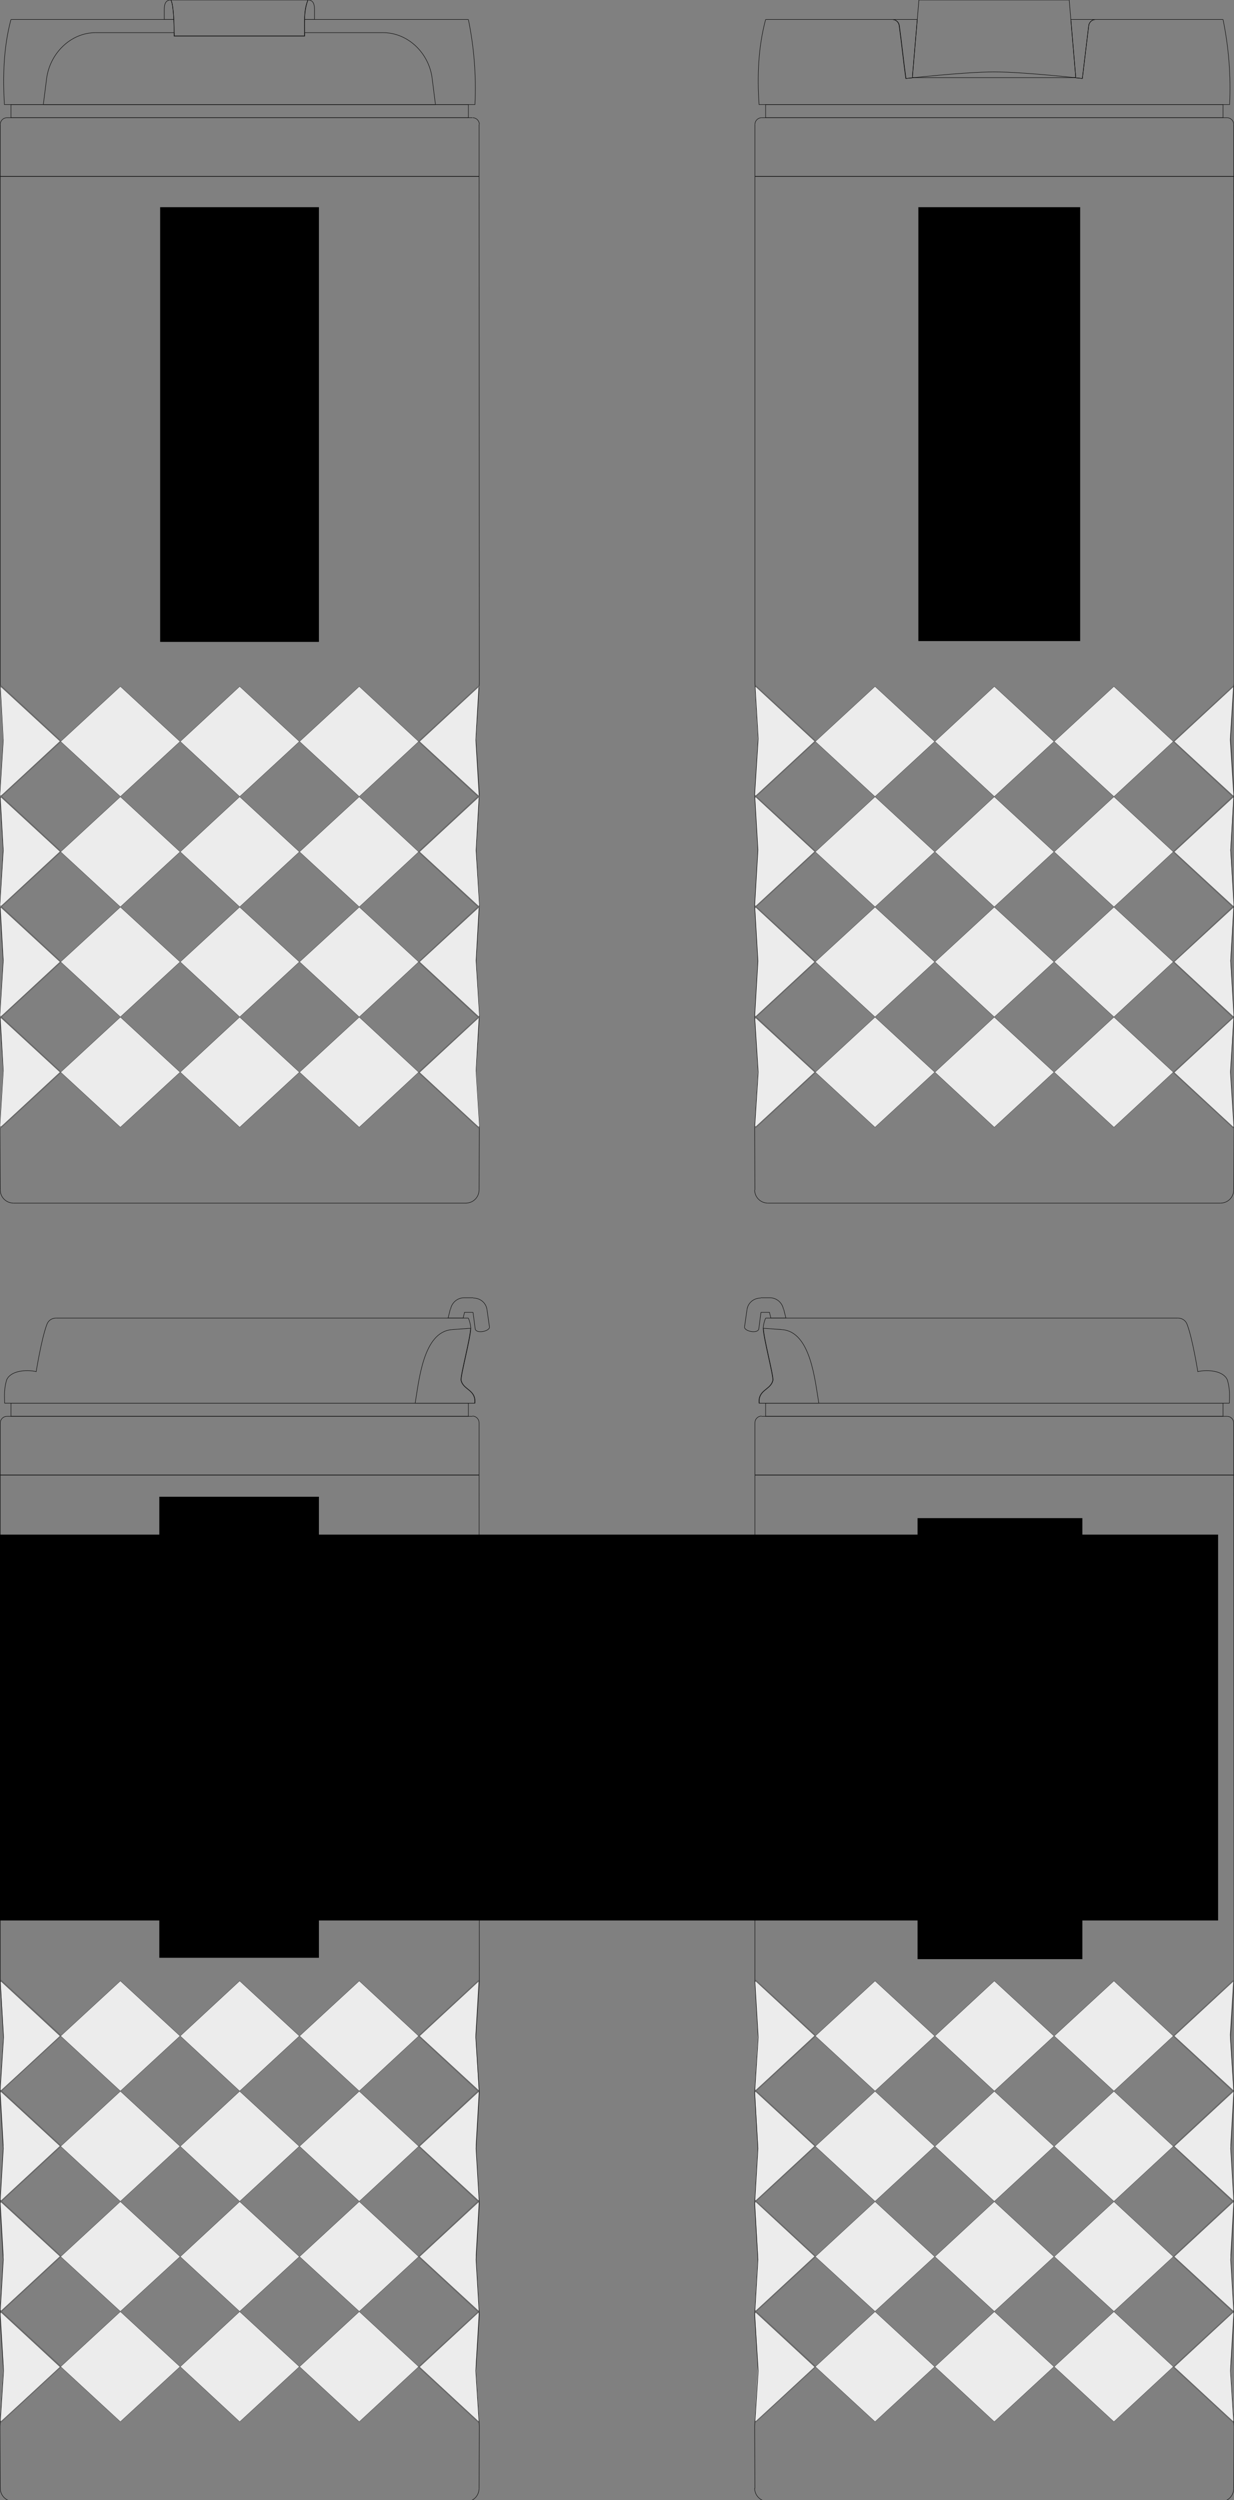 <?xml version="1.0" encoding="utf-8"?>
<!-- Generator: Adobe Illustrator 23.0.1, SVG Export Plug-In . SVG Version: 6.00 Build 0)  -->
<!DOCTYPE svg PUBLIC "-//W3C//DTD SVG 1.1//EN" "http://www.w3.org/Graphics/SVG/1.1/DTD/svg11.dtd">
<svg version="1.1" id="Layer_1" xmlns:x="http://ns.adobe.com/Extensibility/1.0/" xmlns:i="http://ns.adobe.com/AdobeIllustrator/10.0/" xmlns:graph="http://ns.adobe.com/Graphs/1.0/"
	 xmlns="http://www.w3.org/2000/svg" xmlns:xlink="http://www.w3.org/1999/xlink" x="0px" y="0px" viewBox="0 0 450 911"
	 style="enable-background:new 0 0 450 911;" xml:space="preserve">
<rect x="0" y="0" width="450" height="911" fill="#808080" stroke="none"/>
<style type="text/css">
	.st0{fill-rule:evenodd;clip-rule:evenodd;fill:#ECECEC;}
	.st1{fill-rule:evenodd;clip-rule:evenodd;fill:#676767;}
	.st2{fill-rule:evenodd;clip-rule:evenodd;fill:#ECECEC;stroke:#676767;stroke-width:0.2;stroke-miterlimit:22.926;}
	.st3{fill:none;stroke:#1B1B1B;stroke-width:0.2;stroke-miterlimit:22.926;}
</style>
<g id="Layer_x5F_2">
	<g>
		<title>NEXT-1</title>
		<polygon class="st0" points="449.8,762 427.7,741.9 449.7,721.7 448.5,741.4 		"/>
		<polygon class="st0" points="450,802.3 427.8,782.2 449.8,762 448.7,781.6 		"/>
		<polygon class="st0" points="450,842.4 427.8,822.2 449.8,802 448.7,821.7 		"/>
		<polygon class="st0" points="450,882.6 427.8,862.5 449.8,842.3 448.7,862 		"/>
		<polygon class="st0" points="275.2,802.3 297.3,782.2 275.3,762 276.4,781.6 		"/>
		<polygon class="st0" points="275.2,842.4 297.3,822.2 275.3,802 276.4,821.7 		"/>
		<polygon class="st0" points="275.2,882.6 297.3,862.5 275.3,842.3 276.4,862 		"/>
		<polygon class="st0" points="275.2,762 297.3,741.9 275.3,721.7 276.4,741.4 		"/>
		<path class="st1" d="M275.3,842.3l0.3-0.3c7.4,6.8,14.7,13.6,22.1,20.4c-7.4,6.8-14.7,13.6-22.1,20.4l-0.3-0.3V882l0.3,0.3
			l21.4-19.8l-21.4-19.8l-0.3,0.3V842.3z"/>
		<path class="st1" d="M275.3,802.1l0.3-0.3c7.4,6.8,14.8,13.6,22.1,20.4c-7.4,6.8-14.7,13.6-22.1,20.4l-0.3-0.3v-0.6l0.3,0.3
			l21.4-19.8l-21.4-19.8l-0.3,0.3V802.1z"/>
		<path class="st1" d="M275.3,761.9l0.3-0.3c7.4,6.8,14.8,13.6,22.1,20.4c-7.4,6.8-14.7,13.6-22.1,20.4l-0.3-0.3v-0.6l0.3,0.3
			L297,782l-21.4-19.8l-0.3,0.3V761.9z"/>
		<path class="st1" d="M275.3,721.7l0.3-0.3c7.4,6.8,14.8,13.6,22.1,20.4c-7.4,6.8-14.7,13.6-22.1,20.4l-0.3-0.3v-0.6l0.3,0.3
			l21.4-19.8L275.6,722l-0.3,0.3V721.7z"/>
		<polygon class="st2" points="297.3,862.4 319.1,842.3 340.9,862.4 319.1,882.5 		"/>
		<polygon class="st2" points="297.3,822.3 319.1,802.2 340.9,822.3 319.1,842.3 		"/>
		<polygon class="st2" points="297.3,782.1 319.1,762 340.9,782.1 319.1,802.2 		"/>
		<polygon class="st2" points="297.3,741.9 319.1,721.8 340.9,741.9 319.1,762 		"/>
		<polygon class="st2" points="340.9,862.4 362.6,842.3 384.4,862.4 362.6,882.5 		"/>
		<polygon class="st2" points="340.9,822.3 362.6,802.2 384.4,822.3 362.6,842.3 		"/>
		<polygon class="st2" points="340.9,782.1 362.6,762 384.4,782.1 362.6,802.2 		"/>
		<polygon class="st2" points="340.9,741.9 362.6,721.8 384.4,741.9 362.6,762 		"/>
		<polygon class="st2" points="384.4,862.4 406.2,842.3 427.9,862.4 406.2,882.5 		"/>
		<polygon class="st2" points="384.4,822.3 406.2,802.2 427.9,822.3 406.2,842.3 		"/>
		<polygon class="st2" points="384.4,782.1 406.2,762 427.9,782.1 406.2,802.2 		"/>
		<polygon class="st2" points="384.4,741.9 406.2,721.8 427.9,741.9 406.2,762 		"/>
		<path class="st1" d="M427.8,862.3l21.9-20.2l0.3,0.3v0.6l-0.3-0.3l-21.4,19.8l21.4,19.8l0.3-0.3v0.6l-0.3,0.3
			c-7.4-6.8-14.7-13.6-22.1-20.4L427.8,862.3z"/>
		<polygon class="st1" points="427.8,822.1 449.7,801.8 450,802.1 450,802.7 449.7,802.5 428.3,822.3 449.7,842 450,841.8 
			450,842.4 449.7,842.7 427.6,822.3 		"/>
		<polygon class="st1" points="427.8,781.9 449.7,761.6 450,761.9 450,762.6 449.7,762.3 428.3,782.1 449.7,801.8 450,801.6 
			450,802.2 449.7,802.5 427.6,782.1 		"/>
		<polygon class="st1" points="427.8,741.7 449.7,721.5 450,721.7 450,722.4 449.7,722.1 428.3,741.9 449.7,761.6 450,761.4 
			450,762 449.7,762.3 427.6,741.9 		"/>
		<polygon class="st0" points="174.6,762 152.5,741.9 174.5,721.7 173.4,741.4 		"/>
		<polygon class="st0" points="174.8,802.3 152.7,782.2 174.6,762 173.5,781.6 		"/>
		<polygon class="st0" points="174.8,842.4 152.7,822.2 174.6,802 173.5,821.7 		"/>
		<polygon class="st0" points="174.8,882.6 152.7,862.5 174.6,842.3 173.5,862 		"/>
		<polygon class="st0" points="0,802.3 22.1,782.2 0.2,762 1.3,781.6 		"/>
		<polygon class="st0" points="0,842.4 22.1,822.2 0.2,802 1.3,821.7 		"/>
		<polygon class="st0" points="0,882.6 22.1,862.5 0.2,842.3 1.3,862 		"/>
		<polygon class="st0" points="0,762 22.1,741.9 0.2,721.7 1.3,741.4 		"/>
		<path class="st1" d="M0.1,842.3l0.3-0.3c7.4,6.8,14.7,13.6,22.1,20.4c-7.4,6.8-14.7,13.6-22.1,20.4l-0.3-0.3V882l0.3,0.3
			l21.4-19.8L0.4,842.7L0.1,843L0.1,842.3z"/>
		<path class="st1" d="M0.1,802.1l0.3-0.3c7.4,6.8,14.8,13.6,22.1,20.4c-7.4,6.8-14.7,13.6-22.1,20.4l-0.3-0.3v-0.6l0.3,0.3
			l21.4-19.8L0.4,802.5l-0.3,0.3L0.1,802.1z"/>
		<path class="st1" d="M0.1,761.9l0.3-0.3c7.4,6.8,14.8,13.6,22.1,20.4c-7.4,6.8-14.7,13.6-22.1,20.4l-0.3-0.3v-0.6l0.3,0.3
			L21.8,782L0.4,762.3l-0.3,0.3L0.1,761.9z"/>
		<path class="st1" d="M0.1,721.7l0.3-0.3c7.4,6.8,14.8,13.6,22.1,20.4c-7.4,6.8-14.7,13.6-22.1,20.4L0.1,762v-0.6l0.3,0.3
			l21.4-19.8L0.4,722.1l-0.3,0.3L0.1,721.7z"/>
		<polygon class="st2" points="22.1,862.4 43.9,842.3 65.7,862.4 43.9,882.5 		"/>
		<polygon class="st2" points="22.1,822.3 43.9,802.2 65.7,822.3 43.9,842.3 		"/>
		<polygon class="st2" points="22.1,782.1 43.9,762 65.7,782.1 43.9,802.2 		"/>
		<polygon class="st2" points="22.1,741.9 43.9,721.8 65.7,741.9 43.9,762 		"/>
		<polygon class="st2" points="65.7,862.4 87.4,842.3 109.2,862.4 87.4,882.5 		"/>
		<polygon class="st2" points="65.7,822.3 87.4,802.2 109.2,822.3 87.4,842.3 		"/>
		<polygon class="st2" points="65.7,782.1 87.4,762 109.2,782.1 87.4,802.2 		"/>
		<polygon class="st2" points="65.7,741.9 87.4,721.8 109.2,741.9 87.4,762 		"/>
		<polygon class="st2" points="109.2,862.4 131,842.3 152.7,862.4 131,882.5 		"/>
		<polygon class="st2" points="109.2,822.3 131,802.2 152.7,822.3 131,842.3 		"/>
		<polygon class="st2" points="109.2,782.1 131,762 152.7,782.1 131,802.2 		"/>
		<polygon class="st2" points="109.2,741.9 131,721.8 152.7,741.9 131,762 		"/>
		<path class="st1" d="M152.6,862.3l21.9-20.2l0.3,0.3v0.6l-0.3-0.3l-21.4,19.8l21.4,19.8l0.3-0.3v0.6l-0.3,0.3
			c-7.4-6.8-14.7-13.6-22.1-20.4L152.6,862.3z"/>
		<polygon class="st1" points="152.6,822.1 174.5,801.8 174.8,802.1 174.8,802.7 174.5,802.5 153.1,822.3 174.5,842 174.8,841.8 
			174.8,842.4 174.5,842.7 152.4,822.3 		"/>
		<polygon class="st1" points="152.6,781.9 174.5,761.6 174.8,761.9 174.8,762.6 174.5,762.3 153.1,782.1 174.5,801.8 174.8,801.6 
			174.8,802.2 174.5,802.5 152.4,782.1 		"/>
		<polygon class="st1" points="152.6,741.7 174.5,721.5 174.8,721.7 174.8,722.4 174.5,722.1 153.1,741.9 174.5,761.6 174.8,761.4 
			174.8,762 174.5,762.3 152.4,741.9 		"/>
		<polygon class="st0" points="449.8,290.3 427.7,270.2 449.7,250 448.5,269.7 		"/>
		<polygon class="st0" points="450,330.6 427.8,310.5 449.8,290.2 448.7,309.9 		"/>
		<polygon class="st0" points="450,370.7 427.8,350.5 449.8,330.3 448.7,350 		"/>
		<polygon class="st0" points="450,410.9 427.8,390.8 449.8,370.6 448.7,390.3 		"/>
		<polygon class="st0" points="275.2,330.6 297.3,310.5 275.3,290.2 276.4,309.9 		"/>
		<polygon class="st0" points="275.2,370.7 297.3,350.5 275.3,330.3 276.4,350 		"/>
		<polygon class="st0" points="275.2,410.9 297.3,390.8 275.3,370.6 276.4,390.3 		"/>
		<polygon class="st0" points="275.2,290.3 297.3,270.2 275.3,250 276.4,269.7 		"/>
		<path class="st1" d="M275.3,370.6l0.3-0.3c7.4,6.8,14.7,13.6,22.1,20.4c-7.4,6.8-14.7,13.6-22.1,20.4l-0.3-0.3v-0.6l0.3,0.3
			l21.4-19.8L275.6,371l-0.3,0.3L275.3,370.6z"/>
		<path class="st1" d="M275.3,330.4l0.3-0.3c7.4,6.8,14.8,13.6,22.1,20.4c-7.4,6.8-14.7,13.6-22.1,20.4l-0.3-0.3V370l0.3,0.3
			l21.4-19.8l-21.4-19.8l-0.3,0.3V330.4z"/>
		<path class="st1" d="M275.3,290.2l0.3-0.3c7.4,6.8,14.8,13.6,22.1,20.4c-7.4,6.8-14.7,13.6-22.1,20.4l-0.3-0.3v-0.6l0.3,0.3
			l21.4-19.8l-21.4-19.8l-0.3,0.3V290.2z"/>
		<path class="st1" d="M275.3,250l0.3-0.3c7.4,6.8,14.8,13.6,22.1,20.4c-7.4,6.8-14.7,13.6-22.1,20.4l-0.3-0.3v-0.6l0.3,0.3
			l21.4-19.8l-21.4-19.8l-0.3,0.3V250z"/>
		<polygon class="st2" points="297.3,390.7 319.1,370.6 340.9,390.7 319.1,410.8 		"/>
		<polygon class="st2" points="297.3,350.5 319.1,330.5 340.9,350.5 319.1,370.6 		"/>
		<polygon class="st2" points="297.3,310.4 319.1,290.3 340.9,310.4 319.1,330.5 		"/>
		<polygon class="st2" points="297.3,270.2 319.1,250.1 340.9,270.2 319.1,290.3 		"/>
		<polygon class="st2" points="340.9,390.7 362.6,370.6 384.4,390.7 362.6,410.8 		"/>
		<polygon class="st2" points="340.9,350.5 362.6,330.5 384.4,350.5 362.6,370.6 		"/>
		<polygon class="st2" points="340.9,310.4 362.6,290.3 384.4,310.4 362.6,330.5 		"/>
		<polygon class="st2" points="340.9,270.2 362.6,250.1 384.4,270.2 362.6,290.3 		"/>
		<polygon class="st2" points="384.4,390.7 406.2,370.6 427.9,390.7 406.2,410.8 		"/>
		<polygon class="st2" points="384.4,350.5 406.2,330.5 427.9,350.5 406.2,370.6 		"/>
		<polygon class="st2" points="384.4,310.4 406.2,290.3 427.9,310.4 406.2,330.5 		"/>
		<polygon class="st2" points="384.4,270.2 406.2,250.1 427.9,270.2 406.2,290.3 		"/>
		<path class="st1" d="M427.8,390.6l21.9-20.2l0.3,0.3v0.6l-0.3-0.3l-21.4,19.8l21.4,19.8l0.3-0.3v0.6l-0.3,0.3
			c-7.4-6.8-14.7-13.6-22.1-20.4L427.8,390.6z"/>
		<polygon class="st1" points="427.8,350.4 449.7,330.1 450,330.4 450,331 449.7,330.8 428.3,350.5 449.7,370.3 450,370.1 
			450,370.7 449.7,371 427.6,350.5 		"/>
		<polygon class="st1" points="427.8,310.2 449.7,289.9 450,290.2 450,290.9 449.7,290.6 428.3,310.4 449.7,330.1 450,329.9 
			450,330.5 449.7,330.8 427.6,310.4 		"/>
		<polygon class="st1" points="427.8,270 449.7,249.8 450,250 450,250.7 449.7,250.4 428.3,270.2 449.7,289.9 450,289.7 450,290.3 
			449.7,290.6 427.6,270.2 		"/>
		<polyline class="st3" points="325.6,7.1 334.5,7.1 332.7,28.3 333.3,28.3 		"/>
		<path class="st3" d="M333.3,28.3c-1.8,0.2-3,0.3-3,0.3c-0.8-5.6-1.6-13.5-2.4-19.1c-0.1-1.3-1.1-2.3-2.4-2.4"/>
		<polyline class="st3" points="391.7,28.3 392.3,28.3 390.5,7.1 399.4,7.1 		"/>
		<path class="st3" d="M399.4,7.1c-1.3,0.1-2.3,1.1-2.4,2.4"/>
		<line class="st3" x1="397" y1="9.5" x2="394.7" y2="28.6"/>
		<path class="st3" d="M394.7,28.6c0,0-1.1-0.1-3-0.3"/>
		<polygon class="st3" points="335.1,0 389.9,0 392.3,28.3 332.7,28.3 		"/>
		<line class="st3" x1="279.2" y1="7.1" x2="325.6" y2="7.1"/>
		<path class="st3" d="M325.6,7.1c1.3,0.1,2.3,1.1,2.4,2.4c0.8,5.6,1.6,13.5,2.4,19.1c0,0,21.4-2.4,32.2-2.4s32.2,2.4,32.2,2.4"/>
		<line class="st3" x1="394.7" y1="28.6" x2="397" y2="9.5"/>
		<path class="st3" d="M397,9.5c0.1-1.3,1.1-2.3,2.4-2.4"/>
		<line class="st3" x1="399.4" y1="7.1" x2="446" y2="7.1"/>
		<path class="st3" d="M446,7.1c2.1,10.2,2.9,20.6,2.4,31H276.8c-0.7-10.5-0.3-20.9,2.4-31"/>
		<polyline class="st3" points="275.3,64.3 449.9,64.3 450,249 448.7,269.2 450,289.5 448.8,309.7 450,330 448.8,350.2 450,370.5 
			448.7,390.7 450,411 449.9,433.6 		"/>
		<path class="st3" d="M449.9,433.6c0,2.6-2.1,4.8-4.8,4.8"/>
		<line class="st3" x1="445.1" y1="438.4" x2="280" y2="438.4"/>
		<path class="st3" d="M280,438.4c-2.6,0-4.8-2.1-4.8-4.8"/>
		<polyline class="st3" points="275.3,433.6 275.2,411 276.5,390.7 275.2,370.5 276.4,350.2 275.2,330 276.4,309.7 275.2,289.5 
			276.5,269.2 275.3,249.1 275.3,64.3 		"/>
		<line class="st3" x1="277.7" y1="42.9" x2="447.5" y2="42.9"/>
		<path class="st3" d="M447.5,42.9c1.3,0,2.4,1.1,2.4,2.4"/>
		<polyline class="st3" points="449.9,45.3 449.9,64.3 275.3,64.3 275.3,45.3 		"/>
		<path class="st3" d="M275.3,45.3c0-1.3,1.1-2.4,2.4-2.4"/>
		<rect x="279.2" y="38.1" class="st3" width="166.8" height="4.8"/>
		<line class="st3" x1="4" y1="7.1" x2="63.4" y2="7.1"/>
		<path class="st3" d="M63.4,7.1c0.1,2.1,0.1,4.2,0.1,6h47.6c0-1.9-0.1-4,0-6"/>
		<line class="st3" x1="111.1" y1="7.1" x2="170.8" y2="7.1"/>
		<path class="st3" d="M170.8,7.1c2.1,10.2,2.9,20.6,2.4,31H1.6C1,27.6,1.3,17.2,4,7.1"/>
		<polyline class="st3" points="0.1,64.3 174.7,64.3 174.8,249 173.5,269.2 174.8,289.5 173.6,309.7 174.8,330 173.6,350.2 
			174.8,370.5 173.5,390.7 174.8,411 174.7,433.6 		"/>
		<path class="st3" d="M174.7,433.6c0,2.6-2.1,4.8-4.8,4.8"/>
		<line class="st3" x1="170" y1="438.4" x2="4.9" y2="438.4"/>
		<path class="st3" d="M4.9,438.4c-2.6,0-4.8-2.1-4.8-4.8"/>
		<polyline class="st3" points="0.1,433.6 0,411 1.3,390.7 0,370.5 1.2,350.2 0,330 1.2,309.7 0,289.5 1.3,269.2 0.1,249.1 
			0.1,64.3 		"/>
		<line class="st3" x1="2.5" y1="42.9" x2="172.3" y2="42.9"/>
		<path class="st3" d="M172.4,42.9c1.3,0,2.4,1.1,2.4,2.4"/>
		<polyline class="st3" points="174.7,45.3 174.7,64.3 0.1,64.3 0.1,45.3 		"/>
		<path class="st3" d="M0.1,45.3c0-1.3,1.1-2.4,2.4-2.4"/>
		<rect x="4" y="38.1" class="st3" width="166.8" height="4.8"/>
		<polyline class="st3" points="15.8,38.1 158.8,38.1 157.6,28.6 		"/>
		<path class="st3" d="M157.6,28.6c-1.1-9.1-8.7-16.7-17.9-16.7"/>
		<line class="st3" x1="139.7" y1="11.9" x2="111.1" y2="11.9"/>
		<path class="st3" d="M111.1,11.9c0,0.4,0,0.8,0,1.2H63.5c0-0.4,0-0.8,0-1.2"/>
		<line class="st3" x1="63.5" y1="11.9" x2="34.9" y2="11.9"/>
		<path class="st3" d="M34.9,11.9c-9.2,0-16.7,7.6-17.9,16.7"/>
		<line class="st3" x1="17" y1="28.6" x2="15.8" y2="38.1"/>
		<path class="st3" d="M112.3,0c2,0,2.4,1.6,2.4,3.6"/>
		<polyline class="st3" points="114.7,3.6 114.7,7.1 111.1,7.1 		"/>
		<path class="st3" d="M111.1,7.1c0-2.4,0.4-4.9,1.2-7.1"/>
		<polyline class="st3" points="63.4,7.1 59.9,7.1 59.9,3.6 		"/>
		<path class="st3" d="M59.9,3.6c0-2,0.4-3.6,2.4-3.6c0.6,0.9,0.9,3.9,1.1,7.1"/>
		<path class="st3" d="M62.3,0h50c-1.7,3.9-1.2,8.7-1.2,13.1H63.5C63.5,8.7,63.3,1.5,62.3,0z"/>
		<polyline class="st3" points="275.3,537.5 449.9,537.5 450,722.1 448.7,742.4 450,762.6 448.8,782.9 450,803.1 448.8,823.4 
			450,843.6 448.7,863.9 450,884.1 449.9,906.8 		"/>
		<path class="st3" d="M449.9,906.8c0,2.6-2.1,4.8-4.8,4.8"/>
		<line class="st3" x1="445.1" y1="911.5" x2="280" y2="911.5"/>
		<path class="st3" d="M280,911.5c-2.6,0-4.8-2.1-4.8-4.8"/>
		<polyline class="st3" points="275.3,906.8 275.2,884.1 276.5,863.9 275.2,843.6 276.4,823.4 275.2,803.1 276.4,782.9 275.2,762.6 
			276.5,742.4 275.3,722.2 275.3,537.5 		"/>
		<polyline class="st3" points="170.8,480.3 168.9,480.3 168.9,480.3 163.4,480.3 20.4,480.3 		"/>
		<path class="st3" d="M20.4,480.3c-1.5,0-2.8,0.9-3.3,2.3c-2,5.3-3.9,17.2-3.9,17.2c-3.5-0.8-9.4-0.4-10.8,3.1
			c-0.9,3.1-0.8,5.5-0.7,8.4h171.5c0.5-4.9-4.2-4.8-5-8.3c-0.3-1.5,3.4-15.3,3.5-19c-0.1-1.3-0.4-2.5-0.9-3.7"/>
		<polyline class="st3" points="0.1,537.5 174.7,537.5 174.8,722.1 173.5,742.4 174.8,762.6 173.6,782.9 174.8,803.1 173.6,823.4 
			174.8,843.6 173.5,863.9 174.8,884.1 174.7,906.8 		"/>
		<path class="st3" d="M174.7,906.8c0,2.6-2.1,4.8-4.8,4.8"/>
		<line class="st3" x1="170" y1="911.5" x2="4.9" y2="911.5"/>
		<path class="st3" d="M4.9,911.5c-2.6,0-4.8-2.1-4.8-4.8"/>
		<polyline class="st3" points="0.1,906.8 0,884.1 1.3,863.9 0,843.6 1.2,823.4 0,803.1 1.2,782.9 0,762.6 1.3,742.4 0.1,722.2 
			0.1,537.5 		"/>
		<line class="st3" x1="172.3" y1="516.1" x2="2.5" y2="516.1"/>
		<path class="st3" d="M2.5,516.1c-1.3,0-2.4,1.1-2.4,2.4"/>
		<polyline class="st3" points="0.1,518.4 0.1,537.5 174.7,537.5 174.7,518.4 		"/>
		<path class="st3" d="M174.7,518.4c0-1.3-1.1-2.4-2.4-2.4"/>
		<rect x="4" y="511.3" class="st3" width="166.8" height="4.8"/>
		<polyline class="st3" points="168.9,480.3 169.4,478.2 172.5,478.2 		"/>
		<path class="st3" d="M172.5,478.2l0.8,6.1c0.5,1.8,5.2,0.8,5.2-0.7"/>
		<line class="st3" x1="178.5" y1="483.6" x2="177.6" y2="477.3"/>
		<path class="st3" d="M177.6,477.3c-0.3-2.5-2.4-4.3-5-4.3"/>
		<line class="st3" x1="172.6" y1="472.9" x2="169.2" y2="472.9"/>
		<path class="st3" d="M169.2,472.9c-2.4,0-4.5,1.8-4.9,4.2"/>
		<polyline class="st3" points="164.2,477.1 163.4,480.3 168.9,480.3 		"/>
		<path class="st3" d="M151.3,511.3h21.8c0.5-4.9-4.2-4.8-5-8.3c-0.3-1.5,3.4-15.3,3.5-19"/>
		<line class="st3" x1="171.7" y1="484" x2="164.8" y2="484.5"/>
		<path class="st3" d="M164.8,484.5c-10.5,0.8-12,18.7-13.4,26.8"/>
		<polyline class="st3" points="279.2,480.3 281.1,480.3 281.1,480.3 286.6,480.3 429.6,480.3 		"/>
		<path class="st3" d="M429.6,480.3c1.5,0,2.8,0.9,3.3,2.3c2,5.2,3.9,17.2,3.9,17.2c3.5-0.8,9.4-0.4,10.8,3.1
			c0.9,3.1,0.8,5.5,0.7,8.4H276.8c-0.5-4.9,4.2-4.8,5-8.3c0.3-1.5-3.4-15.3-3.5-19c0.1-1.3,0.4-2.5,0.9-3.7"/>
		<line class="st3" x1="277.7" y1="516.1" x2="447.5" y2="516.1"/>
		<path class="st3" d="M447.5,516.1c1.3,0,2.4,1.1,2.4,2.4"/>
		<polyline class="st3" points="449.9,518.4 449.9,537.5 275.3,537.5 275.3,518.4 		"/>
		<path class="st3" d="M275.3,518.4c0-1.3,1.1-2.4,2.4-2.4"/>
		<rect x="279.2" y="511.3" class="st3" width="166.8" height="4.8"/>
		<polyline class="st3" points="281.1,480.3 280.6,478.2 277.5,478.2 		"/>
		<path class="st3" d="M277.5,478.2l-0.8,6.1c-0.5,1.8-5.2,0.8-5.2-0.7"/>
		<line class="st3" x1="271.5" y1="483.6" x2="272.4" y2="477.3"/>
		<path class="st3" d="M272.4,477.3c0.3-2.5,2.4-4.3,5-4.3"/>
		<line class="st3" x1="277.4" y1="472.9" x2="280.8" y2="472.9"/>
		<path class="st3" d="M280.8,472.9c2.4,0,4.5,1.8,4.9,4.2"/>
		<polyline class="st3" points="285.8,477.1 286.6,480.3 281.1,480.3 		"/>
		<path class="st3" d="M298.7,511.3h-21.8c-0.5-4.9,4.2-4.8,5-8.3c0.3-1.5-3.4-15.3-3.5-19"/>
		<line class="st3" x1="278.3" y1="484" x2="285.2" y2="484.5"/>
		<path class="st3" d="M285.2,484.5c10.5,0.8,12,18.7,13.4,26.8"/>
		<polygon class="st0" points="174.6,290.3 152.5,270.2 174.5,250 173.4,269.7 		"/>
		<polygon class="st0" points="174.8,330.6 152.7,310.5 174.6,290.2 173.5,309.9 		"/>
		<polygon class="st0" points="174.8,370.7 152.7,350.5 174.6,330.3 173.5,350 		"/>
		<polygon class="st0" points="174.8,410.9 152.7,390.8 174.6,370.6 173.5,390.3 		"/>
		<polygon class="st0" points="0,330.6 22.1,310.5 0.2,290.2 1.3,309.9 		"/>
		<polygon class="st0" points="0,370.7 22.1,350.5 0.2,330.3 1.3,350 		"/>
		<polygon class="st0" points="0,410.9 22.1,390.8 0.2,370.6 1.3,390.3 		"/>
		<polygon class="st0" points="0,290.3 22.1,270.2 0.2,250 1.3,269.7 		"/>
		<path class="st1" d="M0.1,370.6l0.3-0.3c7.4,6.8,14.7,13.6,22.1,20.4c-7.4,6.8-14.7,13.6-22.1,20.4l-0.3-0.3v-0.6l0.3,0.3
			l21.4-19.8L0.4,371l-0.3,0.3L0.1,370.6z"/>
		<path class="st1" d="M0.1,330.4l0.3-0.3c7.4,6.8,14.8,13.6,22.1,20.4c-7.4,6.8-14.7,13.6-22.1,20.4l-0.3-0.3V370l0.3,0.3
			l21.4-19.8L0.4,330.8L0.1,331V330.4z"/>
		<path class="st1" d="M0.1,290.2l0.3-0.3c7.4,6.8,14.8,13.6,22.1,20.4c-7.4,6.8-14.7,13.6-22.1,20.4l-0.3-0.3v-0.6l0.3,0.3
			l21.4-19.8L0.4,290.6l-0.3,0.3L0.1,290.2z"/>
		<path class="st1" d="M0.1,250l0.3-0.3c7.4,6.8,14.8,13.6,22.1,20.4c-7.4,6.8-14.7,13.6-22.1,20.4l-0.3-0.3v-0.6l0.3,0.3l21.4-19.8
			L0.4,250.4l-0.3,0.3L0.1,250z"/>
		<polygon class="st2" points="22.1,390.7 43.9,370.6 65.7,390.7 43.9,410.8 		"/>
		<polygon class="st2" points="22.1,350.5 43.9,330.5 65.7,350.5 43.9,370.6 		"/>
		<polygon class="st2" points="22.1,310.4 43.9,290.3 65.7,310.4 43.9,330.5 		"/>
		<polygon class="st2" points="22.1,270.2 43.9,250.1 65.7,270.2 43.9,290.3 		"/>
		<polygon class="st2" points="65.7,390.7 87.4,370.6 109.2,390.7 87.4,410.8 		"/>
		<polygon class="st2" points="65.7,350.5 87.4,330.5 109.2,350.5 87.4,370.6 		"/>
		<polygon class="st2" points="65.7,310.4 87.4,290.3 109.2,310.4 87.4,330.5 		"/>
		<polygon class="st2" points="65.7,270.2 87.4,250.1 109.2,270.2 87.4,290.3 		"/>
		<polygon class="st2" points="109.2,390.7 131,370.6 152.7,390.7 131,410.8 		"/>
		<polygon class="st2" points="109.2,350.5 131,330.5 152.7,350.5 131,370.6 		"/>
		<polygon class="st2" points="109.2,310.4 131,290.3 152.7,310.4 131,330.5 		"/>
		<polygon class="st2" points="109.2,270.2 131,250.1 152.7,270.2 131,290.3 		"/>
		<path class="st1" d="M152.6,390.6l21.9-20.2l0.3,0.3v0.6l-0.3-0.3l-21.4,19.8l21.4,19.8l0.3-0.3v0.6l-0.3,0.3
			c-7.4-6.8-14.7-13.6-22.1-20.4L152.6,390.6z"/>
		<polygon class="st1" points="152.6,350.4 174.5,330.1 174.8,330.4 174.8,331 174.5,330.8 153.1,350.5 174.5,370.3 174.8,370.1 
			174.8,370.7 174.5,371 152.4,350.5 		"/>
		<polygon class="st1" points="152.6,310.2 174.5,289.9 174.8,290.2 174.8,290.9 174.5,290.6 153.1,310.4 174.5,330.1 174.8,329.9 
			174.8,330.5 174.5,330.8 152.4,310.4 		"/>
		<polygon class="st1" points="152.6,270 174.5,249.8 174.8,250 174.8,250.7 174.5,250.4 153.1,270.2 174.5,289.9 174.8,289.7 
			174.8,290.3 174.5,290.6 152.4,270.2 		"/>
	</g>
</g>
<g id="Layer_x5F_1">
	<g>
		<rect id="R1" y="559.2" width="444.2" height="140.6"/>
		<rect id="D1" x="334.6" y="553.2" width="60.1" height="160.7"/>
		<rect id="C1" x="58.1" y="545.4" width="58.2" height="168"/>
		<rect id="B1" x="334.9" y="75.5" width="59" height="158.1"/>
		<rect id="A1_1_" x="58.4" y="75.5" width="57.9" height="158.4"/>
	</g>
</g>
</svg>
